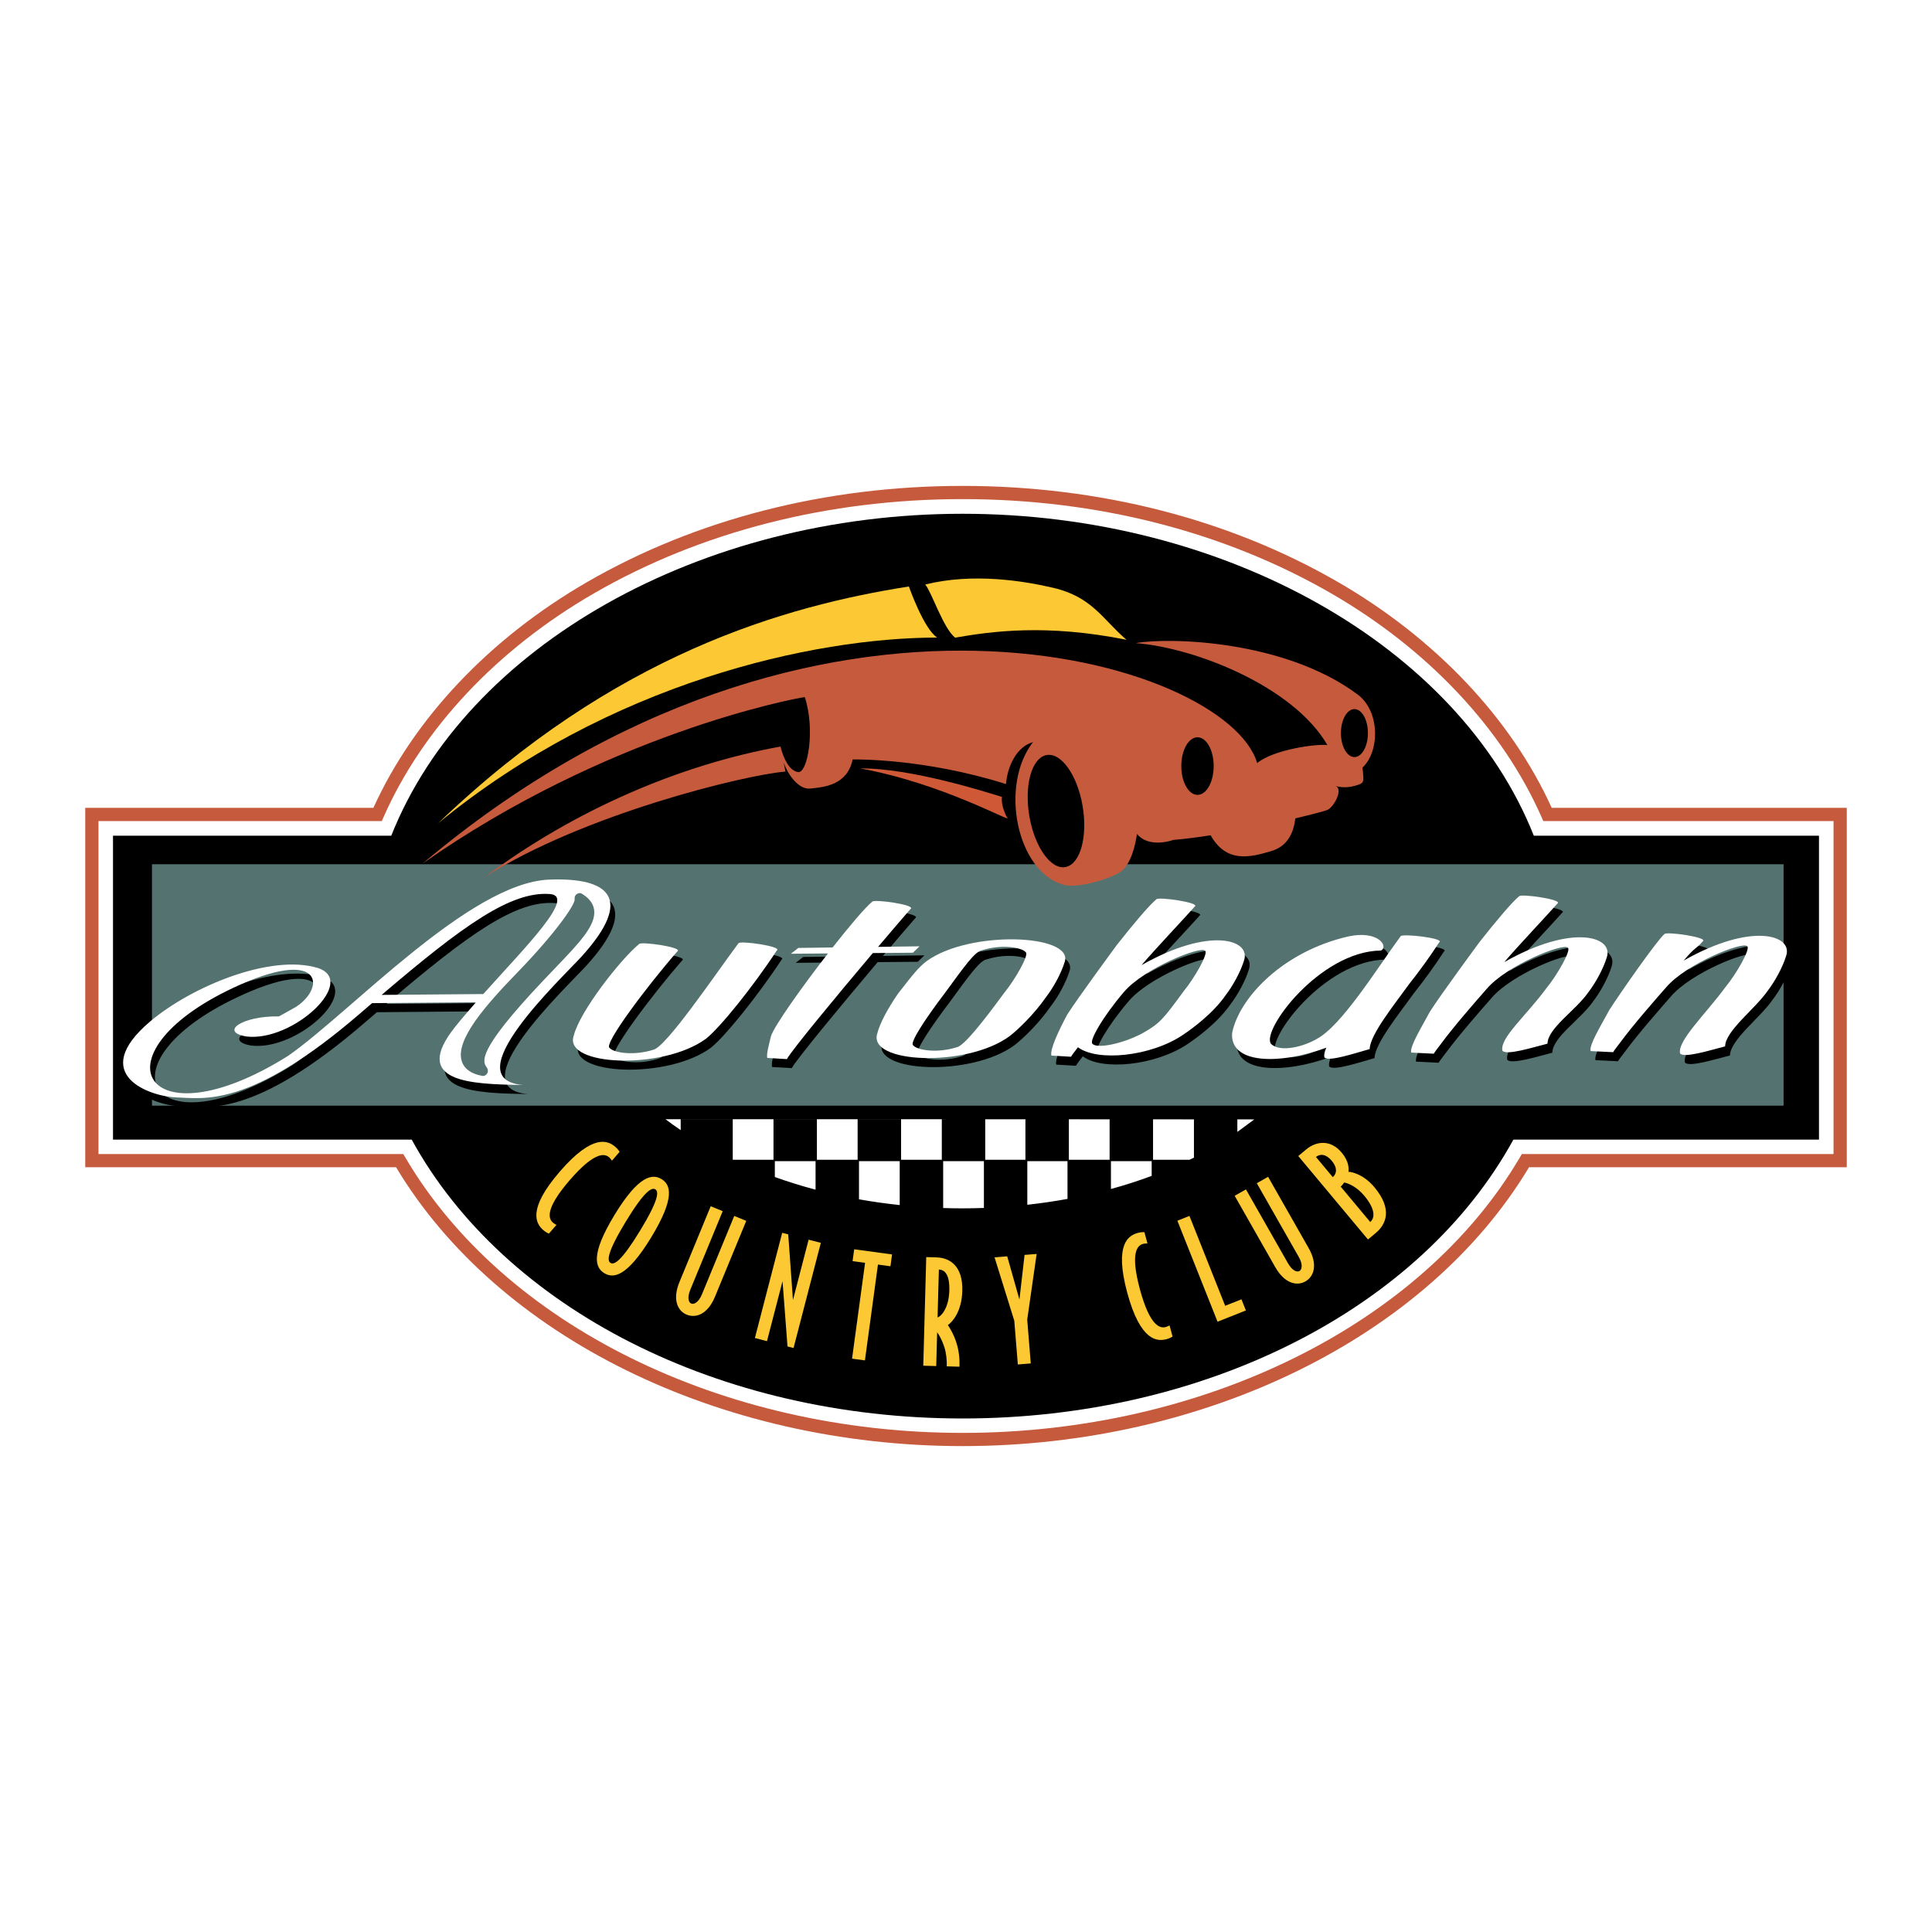<?xml version="1.0" encoding="utf-8"?>
<!-- Generator: Adobe Illustrator 13.0.0, SVG Export Plug-In . SVG Version: 6.00 Build 14948)  -->
<!DOCTYPE svg PUBLIC "-//W3C//DTD SVG 1.0//EN" "http://www.w3.org/TR/2001/REC-SVG-20010904/DTD/svg10.dtd">
<svg version="1.0" id="Layer_1" xmlns="http://www.w3.org/2000/svg" xmlns:xlink="http://www.w3.org/1999/xlink" x="0px" y="0px"
	 width="192.756px" height="192.756px" viewBox="0 0 192.756 192.756" enable-background="new 0 0 192.756 192.756"
	 xml:space="preserve">
<g>
	<polygon fill-rule="evenodd" clip-rule="evenodd" fill="#FFFFFF" points="0,0 192.756,0 192.756,192.756 0,192.756 0,0 	"/>
	<path fill-rule="evenodd" clip-rule="evenodd" fill="#C65A3C" d="M58.628,58.042c-9.759,5.626-17.321,13.627-21.373,22.556
		c-0.794,0-28.751,0-28.751,0v35.858c0,0,30.35,0,31.013,0c10.127,16.904,32.242,27.821,56.517,27.821
		c24.273,0,46.386-10.917,56.517-27.821c0.664,0,31.702,0,31.702,0V80.598c0,0-28.646,0-29.439,0
		c-4.054-8.927-11.615-16.929-21.372-22.556c-10.847-6.257-23.781-9.563-37.407-9.563C82.406,48.479,69.472,51.785,58.628,58.042
		L58.628,58.042L58.628,58.042z M37.663,81.917h0.43l0.174-0.394c3.893-8.835,11.357-16.769,21.02-22.339
		c10.643-6.143,23.351-9.389,36.746-9.389c13.396,0,26.101,3.246,36.748,9.389c9.66,5.57,17.127,13.506,21.019,22.339l0.175,0.394
		c0,0,27.696,0,28.957,0c0,1.244,0,31.977,0,33.221c-1.265,0-31.098,0-31.098,0l-0.191,0.325
		c-9.804,16.703-31.631,27.497-55.609,27.497c-23.979,0-45.806-10.794-55.608-27.497l-0.192-0.325c0,0-29.146,0-30.409,0
		c0-1.244,0-31.977,0-33.221C11.082,81.917,37.663,81.917,37.663,81.917L37.663,81.917L37.663,81.917z M58.628,58.042L58.628,58.042
		L58.628,58.042z"/>
	<path fill-rule="evenodd" clip-rule="evenodd" d="M153.03,83.38c-7.504-18.931-30.844-32.121-56.997-32.121
		c-26.152,0-49.49,13.19-56.996,32.121c-0.83,0-27.763,0-27.763,0v30.32c0,0,29.112,0,29.802,0
		c9.265,16.905,30.76,27.822,54.957,27.822c24.193,0,45.692-10.917,54.957-27.822c0.692,0,30.49,0,30.49,0V83.38
		C181.48,83.38,153.861,83.38,153.03,83.38L153.03,83.38z"/>
	<path fill-rule="evenodd" clip-rule="evenodd" fill="#FFFFFF" d="M127.34,111.213c-6.872,6.299-18.257,10.229-31.091,10.229
		c-12.835,0-24.217-3.931-31.553-10.229H127.34L127.34,111.213z"/>
	<path fill-rule="evenodd" clip-rule="evenodd" d="M128.775,110.359l-0.025-0.002l0.012-0.011h-0.709l-0.985-0.017H62.643
		c0,0.002,0.013,0.014,0.014,0.017h-0.014l0.121,0.103c0.321,0.298,1.219,1.068,1.219,1.068
		c7.691,6.604,19.352,10.393,31.993,10.393c5.159,0,10.166-0.658,14.782-1.865h0.081v-0.022c6.666-1.757,12.493-4.678,16.687-8.519
		L128.775,110.359L128.775,110.359L128.775,110.359z M128.745,110.362c0.005,0,0.017,0,0.017,0c-0.007,0-0.053,0.038-0.112,0.089
		L128.745,110.362L128.745,110.362L128.745,110.362z M106.641,111.672c1.401,0,2.76,0,4.064,0.002v4.037h-4.064V111.672
		L106.641,111.672L106.641,111.672z M106.505,119.615c-1.312,0.241-2.65,0.435-4.01,0.586v-4.351h4.01V119.615L106.505,119.615
		L106.505,119.615z M110.839,115.851h4.064v1.469c-1.309,0.487-2.665,0.924-4.064,1.306V115.851L110.839,115.851L110.839,115.851z
		 M115.04,115.711v-4.035c1.49,0.002,2.86,0.002,4.08,0.002v3.82c-0.146,0.075-0.3,0.142-0.446,0.213H115.04L115.04,115.711
		L115.04,115.711z M115.885,116.95c-0.03,0.011-0.059,0.025-0.09,0.035C115.826,116.976,115.854,116.961,115.885,116.95
		L115.885,116.95L115.885,116.95z M62.667,110.347l-0.013-0.013c0,0,13.244,0.007,27.878,0.013H62.667L62.667,110.347
		L62.667,110.347z M67.913,111.672v1.082c-0.519-0.354-1.025-0.715-1.516-1.088c1.71,0,13.401,0,25.934,0
		c4.392,0.003,11.027,0.006,9.975,0.006v4.039h-4.01v-4.039c-1.442,0-2.89,0-4.332,0v4.039h-4.064v-4.039c-1.469,0-2.921,0-4.334,0
		v4.039h-4.063v-4.039c-1.518,0-2.968,0-4.332,0v4.039H73.14c-0.01-0.004-0.02-0.01-0.034-0.014v-4.025H67.913L67.913,111.672z
		 M81.369,118.694c-1.392-0.367-2.746-0.792-4.063-1.263v-1.581h4.063V118.694L81.369,118.694L81.369,118.694z M89.765,120.23
		c-1.371-0.146-2.729-0.336-4.063-0.575v-3.805h4.063V120.23L89.765,120.23L89.765,120.23z M94.1,120.524v-4.674h4.064v4.667
		c-0.725,0.026-1.456,0.041-2.188,0.041C95.347,120.559,94.724,120.545,94.1,120.524L94.1,120.524L94.1,120.524z M123.451,112.932
		v-1.251c1.08,0,1.684,0.002,1.693,0.002L123.451,112.932L123.451,112.932z"/>
	<path fill-rule="evenodd" clip-rule="evenodd" fill="#FCC834" d="M54.218,122.742c-0.74-0.641-1.657-2.045,1.641-5.861
		c3.298-3.813,4.804-3.089,5.543-2.45c0.277,0.239,0.416,0.49,0.416,0.49l-0.763,0.881c-0.083-0.108-0.157-0.228-0.287-0.341
		c-0.424-0.366-1.421-0.615-3.92,2.276c-2.517,2.911-2.119,3.868-1.684,4.243c0.12,0.104,0.231,0.163,0.351,0.229l-0.754,0.871
		C54.762,123.08,54.495,122.98,54.218,122.742L54.218,122.742z"/>
	<path fill-rule="evenodd" clip-rule="evenodd" fill="#FCC834" d="M60.294,127.025c-0.888-0.539-1.422-1.799,1.015-5.809
		c2.438-4.008,3.803-4.117,4.692-3.576c0.887,0.537,1.411,1.793-1.026,5.803C62.538,127.451,61.183,127.563,60.294,127.025
		L60.294,127.025L60.294,127.025z M65.38,118.661c-0.356-0.217-1.079,0.149-2.953,3.233c-1.875,3.086-1.868,3.896-1.512,4.11
		c0.355,0.216,1.078-0.15,2.953-3.234C65.743,119.686,65.736,118.875,65.38,118.661L65.38,118.661z"/>
	<path fill-rule="evenodd" clip-rule="evenodd" fill="#FCC834" d="M68.51,131.162c-0.892-0.369-1.453-1.48-0.719-3.26l3.116-7.555
		l1.198,0.492l-3.228,7.828c-0.329,0.793-0.182,1.277,0.088,1.389c0.271,0.112,0.737-0.12,1.065-0.913l3.226-7.829l1.198,0.493
		l-3.116,7.558C70.605,131.144,69.413,131.534,68.51,131.162L68.51,131.162z"/>
	<polygon fill-rule="evenodd" clip-rule="evenodd" fill="#FCC834" points="78.569,134.336 78.074,127.825 76.522,133.807 
		75.316,133.493 78.038,122.999 78.643,123.155 79.113,129.704 80.676,123.684 81.895,123.998 79.172,134.492 78.569,134.336 	"/>
	<polygon fill-rule="evenodd" clip-rule="evenodd" fill="#FCC834" points="87.594,126.166 86.294,135.728 85.01,135.554 
		86.309,125.994 85.062,125.823 85.223,124.642 89,125.154 88.841,126.337 87.594,126.166 	"/>
	<path fill-rule="evenodd" clip-rule="evenodd" fill="#FCC834" d="M94.572,132.207c0.269,0.4,0.608,1,0.833,1.711
		c0.284,0.848,0.345,1.694,0.325,2.438l-1.271-0.036c0.018-0.617-0.05-1.306-0.24-1.915c-0.203-0.639-0.495-1.181-0.718-1.482
		l-0.093,3.37l-1.294-0.036l0.297-10.836l1.015,0.027c1.368,0.037,2.652,0.887,2.583,3.343
		C95.952,130.897,95.011,131.883,94.572,132.207L94.572,132.207L94.572,132.207z M93.672,126.662l-0.13,4.772
		c0.271-0.035,1.123-0.825,1.172-2.665C94.76,127.155,94.248,126.677,93.672,126.662L93.672,126.662z"/>
	<polygon fill-rule="evenodd" clip-rule="evenodd" fill="#FCC834" points="102.486,131.663 102.84,136.03 101.549,136.134 
		101.195,131.768 99.226,125.445 100.49,125.343 101.709,129.654 102.221,125.202 103.426,125.107 102.486,131.663 	"/>
	<path fill-rule="evenodd" clip-rule="evenodd" fill="#FCC834" d="M116.399,133.606c-0.943,0.256-2.621,0.228-3.936-4.64
		c-1.312-4.869,0.132-5.71,1.075-5.962c0.354-0.095,0.639-0.071,0.639-0.071l0.305,1.125c-0.139,0.008-0.278,0.003-0.443,0.048
		c-0.543,0.146-1.307,0.831-0.312,4.52c1.004,3.715,2.02,3.922,2.576,3.772c0.153-0.042,0.262-0.102,0.384-0.163l0.3,1.112
		C116.986,133.348,116.754,133.513,116.399,133.606L116.399,133.606z"/>
	<polygon fill-rule="evenodd" clip-rule="evenodd" fill="#FCC834" points="121.475,131.868 117.467,121.791 118.672,121.314 
		122.236,130.279 123.86,129.634 124.302,130.743 121.475,131.868 	"/>
	<path fill-rule="evenodd" clip-rule="evenodd" fill="#FCC834" d="M130.238,127.848c-0.841,0.477-2.061,0.235-3.013-1.438
		l-4.042-7.106l1.125-0.638l4.189,7.36c0.422,0.744,0.895,0.929,1.148,0.784c0.255-0.146,0.359-0.655-0.065-1.401l-4.189-7.357
		l1.127-0.643l4.042,7.105C131.513,126.188,131.088,127.366,130.238,127.848L130.238,127.848z"/>
	<path fill-rule="evenodd" clip-rule="evenodd" fill="#FCC834" d="M137.259,123.015l-0.777,0.649l-6.952-8.325l0.797-0.666
		c0.921-0.766,2.364-1.072,3.537,0.327c0.702,0.842,0.724,1.556,0.671,1.91c0.461,0.019,1.578,0.331,2.596,1.547
		C138.958,120.646,138.299,122.149,137.259,123.015L137.259,123.015L137.259,123.015z M131.29,115.427l1.684,2.017
		c0.403-0.356,0.479-0.932-0.097-1.622C132.301,115.132,131.739,115.089,131.29,115.427L131.29,115.427L131.29,115.427z
		 M134.106,117.98c-0.059,0.103-0.248,0.332-0.343,0.411l2.945,3.527c0.421-0.352,0.604-1.182-0.593-2.616
		C135.307,118.332,134.436,118.033,134.106,117.98L134.106,117.98z"/>
	<polygon fill-rule="evenodd" clip-rule="evenodd" fill="#547270" points="14.833,85.896 178.28,85.896 178.28,110.643 
		14.833,110.643 14.833,85.896 	"/>
	<path fill-rule="evenodd" clip-rule="evenodd" d="M178.28,85.565H14.503v25.407h164.104V85.565H178.28L178.28,85.565L178.28,85.565
		z M177.948,86.226c0,0.633,0,23.454,0,24.088c-0.655,0-162.129,0-162.786,0c0-0.634,0-23.455,0-24.088
		C15.819,86.226,177.293,86.226,177.948,86.226L177.948,86.226z"/>
	<path fill-rule="evenodd" clip-rule="evenodd" fill="#FCC834" d="M90.68,58.513c-12.345,1.944-29.363,6.739-46.969,23.625
		C60.805,68.105,81.147,63.617,93.501,63.61C92.148,62.725,90.68,58.513,90.68,58.513L90.68,58.513z"/>
	<path fill-rule="evenodd" clip-rule="evenodd" fill="#C65A3C" d="M135.4,69.252c-7.273-5.388-18.727-5.687-22.096-5.088
		c5.93,0.448,15.762,4.338,19.131,10.173c-1.079-0.149-5.391,0.451-7.007,1.795c-2.966-10.171-44.057-23.039-83.262,10.022
		C60.49,73.288,79.083,69.701,80.294,69.551c1.078,3.29,0.27,7.63-0.673,7.48c-0.944-0.151-1.483-1.498-1.752-2.545
		c-9.97,1.797-20.478,6.285-29.504,13.018c9.835-6.287,26.092-10.223,30-10.522l-0.177-0.889c0.514,1.402,1.578,2.692,2.645,2.583
		c1.482-0.148,3.697-0.365,4.237-2.906c0.18,0,7.081-0.137,15.3,2.457c0.136-1.795,1.077-3.74,2.694-4.188
		c-3.369,4.337-1.617,12.865,2.965,14.21c1.213,0.448,4.445-0.451,5.659-1.195c1.211-0.749,1.616-2.957,1.75-3.854
		c1.213,1.497,3.637,0.597,3.637,0.597c1.12-0.09,2.389-0.254,3.708-0.462c1.603,2.848,4.016,2.175,6.037,1.583
		c1.72-0.501,2.256-1.941,2.419-3.269c1.736-0.411,2.965-0.739,3.196-0.842c0.673-0.3,1.615-2.094,0.809-2.395
		c0,0,0.807,0.3,1.889,0c1.073-0.299,0.939-0.336,0.806-1.832C137.689,74.936,137.689,70.896,135.4,69.252L135.4,69.252z"/>
	<path fill-rule="evenodd" clip-rule="evenodd" fill="#CF5936" d="M99.97,79.509c-1.487-0.451-9.077-2.893-14.149-2.845
		c8.217,1.499,15.163,5.467,14.686,4.938C100.37,81.451,99.83,80.255,99.97,79.509L99.97,79.509z"/>
	<path fill-rule="evenodd" clip-rule="evenodd" fill="#FCC834" d="M95.293,63.619c3.657-0.63,9.054-1.397,17.097,0.211
		c-2.37-2.023-3.399-4.261-7.275-5.176c-2.95-0.696-8.053-1.525-12.803-0.336C92.965,59.089,94.106,62.68,95.293,63.619
		L95.293,63.619z"/>
	<path fill-rule="evenodd" clip-rule="evenodd" d="M136.478,73.141c0,1.32-0.604,2.393-1.345,2.393c-0.745,0-1.35-1.073-1.35-2.393
		c0-1.322,0.604-2.393,1.35-2.393C135.874,70.749,136.478,71.819,136.478,73.141L136.478,73.141z"/>
	<path fill-rule="evenodd" clip-rule="evenodd" d="M121.09,76.431c0,1.587-0.723,2.873-1.614,2.873
		c-0.896,0-1.617-1.286-1.617-2.873c0-1.585,0.721-2.871,1.617-2.871C120.367,73.56,121.09,74.845,121.09,76.431L121.09,76.431z"/>
	<path fill-rule="evenodd" clip-rule="evenodd" d="M107.999,80.347c0.543,3.076-0.199,5.833-1.66,6.151
		c-1.458,0.317-3.085-1.924-3.628-5.003c-0.543-3.082,0.199-5.836,1.661-6.153C105.834,75.022,107.458,77.263,107.999,80.347
		L107.999,80.347z"/>
	<path fill-rule="evenodd" clip-rule="evenodd" d="M70.902,104.549c1.359-1.05,4.691-5.169,7.079-8.81
		c0.653-0.405-3.707-1.02-3.827-0.726c-2.35,3.167-7.259,10.435-8.52,10.629c-1.916,0.611-3.927,0.303-4.346-0.198
		c-0.578-0.397,3.779-6.191,6.771-9.622c0.655-0.407-3.704-1.021-3.825-0.726c-1.799,1.474-5.92,6.694-6.518,9.156
		C56.692,107.276,66.609,107.691,70.902,104.549L70.902,104.549z"/>
	<path fill-rule="evenodd" clip-rule="evenodd" d="M92.226,95.314l-4.138,0.058c1.301-1.536,2.463-2.888,3.236-3.775
		c0.652-0.406-3.708-1.02-3.826-0.728c-0.693,0.568-2.254,2.409-3.945,4.564l-3.42,0.046l-0.745,0.581l3.697-0.031
		c-2.586,3.332-5.326,7.185-5.678,8.242c-0.182,0.778-0.483,1.796-0.375,2.184l1.96,0.113c0.43-0.829,4.92-6.255,8.572-10.577
		l4-0.034L92.226,95.314L92.226,95.314z"/>
	<path fill-rule="evenodd" clip-rule="evenodd" d="M94.726,100.018c1.988-2.715,3.015-4.197,3.752-4.311
		c1.913-0.61,3.926-0.302,4.344,0.201c0.356,0.244-1.057,2.722-2.156,4.062c-1.992,2.713-4.001,5.307-4.738,5.42
		c-1.916,0.608-3.926,0.304-4.344-0.2C91.229,104.944,92.792,102.562,94.726,100.018L94.726,100.018L94.726,100.018z
		 M90.063,100.057c-1,1.456-1.811,2.954-2.051,3.942c-1.028,3.023,8.891,3.439,13.183,0.296c0.799-0.615,2.404-2.114,3.67-3.94
		c0.727-0.946,1.494-2.345,1.837-3.462c0.974-2.786-9.489-3.231-13.782-0.087C92.125,97.421,91.628,98.046,90.063,100.057
		L90.063,100.057z"/>
	<path fill-rule="evenodd" clip-rule="evenodd" d="M124.596,96.742c0.74-2.12-3.452-3.396-10.223,0.454
		c1.243-1.47,4.554-4.98,5.3-5.833c0.652-0.406-3.708-1.02-3.824-0.729c-0.692,0.568-2.254,2.407-3.949,4.564
		c0,0-3.771,5.107-4.936,6.925c-0.836,1.562-1.751,3.488-1.58,4.095l1.957,0.114c0.065-0.123,0.315-0.46,0.691-0.946
		c1.902,1.451,7.241,0.946,10.476-1.237c0.883-0.592,2.983-2.114,4.251-3.941C123.484,99.262,124.254,97.859,124.596,96.742
		L124.596,96.742L124.596,96.742z M118.559,99.82c-1.99,2.714-2.341,3.197-4.118,4.185c-2.069,1.088-4.548,1.541-4.963,1.039
		c-0.356-0.248,0.989-2.651,3.143-5.175c2.034-2.385,7.679-4.614,8.096-4.111C121.074,96.003,119.662,98.48,118.559,99.82
		L118.559,99.82z"/>
	<path fill-rule="evenodd" clip-rule="evenodd" d="M154.876,105.03c0.03-1.557,2.808-3.3,4.077-5.126
		c0.723-0.947,1.492-2.348,1.833-3.464c0.741-2.12-3.453-3.398-10.225,0.453c1.249-1.47,4.555-4.979,5.3-5.833
		c0.656-0.408-3.705-1.022-3.826-0.727c-0.69,0.565-2.253,2.407-3.943,4.562c0,0-3.774,5.107-4.938,6.925
		c-0.835,1.564-2.041,3.491-1.872,4.101l2.25,0.112c0.062-0.126,0.314-0.464,0.691-0.949c1.319-1.798,3.587-4.372,4.586-5.516
		c2.037-2.385,7.682-4.617,8.099-4.112c0.355,0.245-1.055,2.723-2.158,4.062c-1.989,2.713-4.657,4.956-4.368,6.216
		C150.786,106.218,153.31,105.431,154.876,105.03L154.876,105.03z"/>
	<path fill-rule="evenodd" clip-rule="evenodd" d="M172.6,105.302c0.031-1.558,2.977-3.722,4.248-5.548
		c0.725-0.946,1.491-2.347,1.832-3.46c0.742-2.123-3.451-3.399-10.225,0.452c1.248-1.47,1.161-1.06,1.909-1.917
		c0.653-0.405-3.708-1.02-3.826-0.726c-0.693,0.565-4.323,5.75-5.491,7.569c-0.834,1.562-2.041,3.489-1.867,4.1l2.246,0.111
		c0.063-0.124,0.314-0.462,0.691-0.948c1.32-1.796,3.589-4.373,4.587-5.518c2.036-2.384,7.68-4.614,8.097-4.11
		c0.356,0.246-1.054,2.723-2.156,4.062c-1.99,2.714-4.827,5.376-4.537,6.64C168.509,106.491,171.034,105.704,172.6,105.302
		L172.6,105.302z"/>
	<path fill-rule="evenodd" clip-rule="evenodd" d="M144.069,94.929c0.655-0.422-3.729-0.909-3.849-0.616
		c-2.361,3.215-5.913,8.981-8.394,10.255c-1.136,0.686-3.58,1.412-4.534,0.479c-1.02-1.297,4.854-9.237,10.963-9.312
		c0.792-0.365-0.224-2.06-3.254-1.401c-6.521,1.495-10.876,6.103-11.588,9.618c-0.258,3.103,4.649,3.225,9.399,1.479
		c-0.175,0.377-0.258,0.704-0.195,0.968c0.407,0.467,2.942-0.388,4.519-0.829c0.024-1.453,2.567-4.575,3.938-6.492
		C142.065,97.835,143.104,96.411,144.069,94.929L144.069,94.929z"/>
	<path fill-rule="evenodd" clip-rule="evenodd" d="M58.515,96.328c5.222-5.764,2.806-7.895-3.226-7.668
		c-7.976,0.302-19.943,13.36-26.086,17.599c-14.201,8.906-19.602-0.129-5.484-6.784c8.835-4.163,9.353-0.148,6.323,1.867
		c-0.769,0.446-1.729,0.966-1.729,0.966c-3.654-0.065-5.991,1.55-3.24,2.01c4.649,0.547,11.123-5.533,7.119-6.839
		c-4.67-1.426-12.533,1.802-16.717,5.328c-6.316,5.344,0.034,7.526,2.648,7.589c2.615,0.062,7.233,1.178,18.36-8.444
		c0.38-0.328,0.751-0.648,1.118-0.962l10.366-0.088c-0.746,0.846-1.46,1.679-2.09,2.469c-4.405,5.523,1.533,5.71,6.792,5.782
		C45.795,108.59,56.359,98.68,58.515,96.328L58.515,96.328L58.515,96.328z M38.562,100.161c8.139-6.948,12.904-10.351,16.786-10.06
		c2.637,0.197-2.328,5.161-6.651,9.977L38.562,100.161L38.562,100.161z"/>
	<path fill-rule="evenodd" clip-rule="evenodd" fill="#FFFFFF" d="M70.42,103.646c1.359-1.05,4.692-5.173,7.079-8.812
		c0.653-0.403-3.705-1.02-3.825-0.722c-2.353,3.161-7.261,10.435-8.521,10.629c-1.917,0.608-3.929,0.303-4.345-0.198
		c-0.578-0.401,3.778-6.195,6.771-9.623c0.655-0.406-3.706-1.022-3.825-0.726c-1.8,1.475-5.92,6.696-6.517,9.157
		C56.21,106.373,66.127,106.787,70.42,103.646L70.42,103.646z"/>
	<path fill-rule="evenodd" clip-rule="evenodd" fill="#FFFFFF" d="M91.742,94.413l-4.136,0.056c1.302-1.538,2.461-2.888,3.234-3.776
		c0.652-0.407-3.706-1.021-3.825-0.725c-0.692,0.566-2.254,2.407-3.945,4.56l-3.42,0.048l-0.746,0.58l3.699-0.03
		c-2.589,3.333-5.327,7.184-5.68,8.242c-0.182,0.78-0.482,1.797-0.371,2.185l1.956,0.114c0.431-0.829,4.921-6.259,8.572-10.58
		l4-0.035L91.742,94.413L91.742,94.413z"/>
	<path fill-rule="evenodd" clip-rule="evenodd" fill="#FFFFFF" d="M94.241,99.116c1.991-2.714,3.02-4.199,3.754-4.313
		c1.917-0.609,3.93-0.303,4.344,0.201c0.357,0.246-1.055,2.723-2.154,4.062c-1.993,2.714-4.006,5.308-4.739,5.421
		c-1.917,0.61-3.927,0.305-4.345-0.201C90.745,104.042,92.31,101.658,94.241,99.116L94.241,99.116L94.241,99.116z M89.58,99.154
		c-0.996,1.458-1.812,2.954-2.049,3.943c-1.028,3.024,8.891,3.438,13.182,0.292c0.796-0.615,2.402-2.111,3.671-3.938
		c0.728-0.947,1.495-2.348,1.835-3.461c0.974-2.788-9.489-3.232-13.78-0.088C91.641,96.517,91.144,97.143,89.58,99.154L89.58,99.154
		z"/>
	<path fill-rule="evenodd" clip-rule="evenodd" fill="#FFFFFF" d="M124.112,95.84c0.74-2.122-3.452-3.398-10.222,0.452
		c1.245-1.468,4.552-4.979,5.302-5.834c0.651-0.404-3.708-1.02-3.828-0.728c-0.692,0.567-2.252,2.408-3.947,4.564
		c0,0-3.77,5.108-4.936,6.925c-0.835,1.561-1.752,3.488-1.58,4.099l1.956,0.113c0.063-0.125,0.316-0.463,0.692-0.948
		c1.903,1.45,7.24,0.948,10.477-1.236c0.882-0.591,2.983-2.116,4.249-3.945C123.004,98.357,123.772,96.955,124.112,95.84
		L124.112,95.84L124.112,95.84z M118.076,98.918c-1.99,2.713-2.34,3.194-4.119,4.185c-2.067,1.087-4.545,1.541-4.962,1.034
		c-0.355-0.244,0.987-2.648,3.144-5.171c2.033-2.384,7.678-4.614,8.094-4.113C120.589,95.101,119.18,97.577,118.076,98.918
		L118.076,98.918z"/>
	<path fill-rule="evenodd" clip-rule="evenodd" fill="#FFFFFF" d="M154.393,104.127c0.033-1.559,2.807-3.3,4.076-5.128
		c0.725-0.944,1.494-2.346,1.833-3.46c0.743-2.123-3.452-3.401-10.222,0.451c1.246-1.469,4.553-4.98,5.299-5.834
		c0.655-0.407-3.706-1.02-3.825-0.728c-0.69,0.568-2.251,2.409-3.945,4.564c0,0-3.773,5.107-4.938,6.925
		c-0.833,1.562-2.041,3.489-1.872,4.1l2.252,0.111c0.062-0.123,0.312-0.465,0.689-0.948c1.318-1.797,3.585-4.376,4.586-5.517
		c2.037-2.385,7.68-4.614,8.1-4.112c0.354,0.247-1.057,2.726-2.158,4.063c-1.99,2.713-4.659,4.955-4.369,6.218
		C150.304,105.317,152.826,104.528,154.393,104.127L154.393,104.127z"/>
	<path fill-rule="evenodd" clip-rule="evenodd" fill="#FFFFFF" d="M172.115,104.396c0.031-1.554,2.98-3.717,4.249-5.547
		c0.724-0.946,1.493-2.347,1.834-3.462c0.742-2.122-3.452-3.396-10.223,0.452c1.245-1.469,1.161-1.059,1.906-1.914
		c0.654-0.407-3.706-1.021-3.827-0.726c-0.69,0.565-4.322,5.749-5.49,7.565c-0.834,1.563-2.039,3.492-1.867,4.103l2.246,0.11
		c0.063-0.123,0.317-0.463,0.692-0.947c1.318-1.797,3.586-4.372,4.588-5.515c2.034-2.386,7.677-4.616,8.095-4.115
		c0.356,0.248-1.054,2.725-2.155,4.064c-1.989,2.712-4.83,5.378-4.541,6.64C168.028,105.587,170.552,104.802,172.115,104.396
		L172.115,104.396z"/>
	<path fill-rule="evenodd" clip-rule="evenodd" fill="#FFFFFF" d="M143.586,94.025c0.656-0.421-3.729-0.909-3.848-0.613
		c-2.36,3.213-5.911,8.979-8.394,10.256c-1.138,0.684-3.579,1.406-4.533,0.478c-1.021-1.298,4.853-9.239,10.963-9.312
		c0.792-0.366-0.224-2.062-3.255-1.404c-6.519,1.495-10.874,6.106-11.589,9.618c-0.258,3.104,4.649,3.225,9.4,1.481
		c-0.176,0.376-0.256,0.704-0.194,0.966c0.407,0.466,2.941-0.387,4.517-0.83c0.026-1.448,2.569-4.576,3.94-6.488
		C141.582,96.931,142.622,95.508,143.586,94.025L143.586,94.025z"/>
	<path fill-rule="evenodd" clip-rule="evenodd" fill="#FFFFFF" d="M58.033,95.425c5.223-5.764,2.808-7.895-3.227-7.667
		c-7.975,0.299-19.942,13.357-26.085,17.597c-14.201,8.907-19.602-0.127-5.485-6.783c8.837-4.164,9.354-0.151,6.325,1.866
		c-0.768,0.444-1.73,0.967-1.73,0.967c-3.65-0.065-5.991,1.551-3.239,2.006c4.651,0.55,11.124-5.531,7.12-6.834
		c-4.671-1.427-12.532,1.801-16.719,5.323c-6.316,5.347,0.035,7.527,2.648,7.592c2.614,0.062,7.234,1.177,18.361-8.445
		c0.379-0.325,0.752-0.646,1.119-0.963l10.363-0.084c-0.744,0.845-1.458,1.676-2.087,2.466c-4.406,5.525,1.532,5.707,6.79,5.783
		C45.312,107.686,55.876,97.776,58.033,95.425L58.033,95.425L58.033,95.425z M38.08,99.261c8.139-6.95,12.903-10.357,16.784-10.063
		c2.638,0.199-2.327,5.161-6.647,9.979L38.08,99.261L38.08,99.261z"/>
	<path fill-rule="evenodd" clip-rule="evenodd" fill="#547270" d="M58.039,89.159c-0.18-0.106-0.387-0.046-0.547,0.085
		c-0.16,0.132-0.202,0.391-0.132,0.586l-0.03-0.082c0.017,0.562-1.943,3.382-5.662,7.226c-3.074,3.174-6.293,6.743-5.595,8.907
		c0.249,0.771,0.939,1.26,2.05,1.46c0.199,0.036,0.379-0.079,0.486-0.25c0.107-0.17,0.083-0.417-0.037-0.581
		c-0.417-0.581-1.118-1.553,5.582-8.631c0.002-0.002,1.288-1.352,1.288-1.352c2.347-2.449,4.045-4.217,3.835-5.748
		C59.189,90.139,58.771,89.593,58.039,89.159L58.039,89.159L58.039,89.159z M58.281,89.585c0,0.004-0.005,0.008-0.005,0.012
		c-0.01-0.096-0.021-0.188-0.062-0.261C58.257,89.414,58.281,89.499,58.281,89.585L58.281,89.585z"/>
</g>
</svg>

